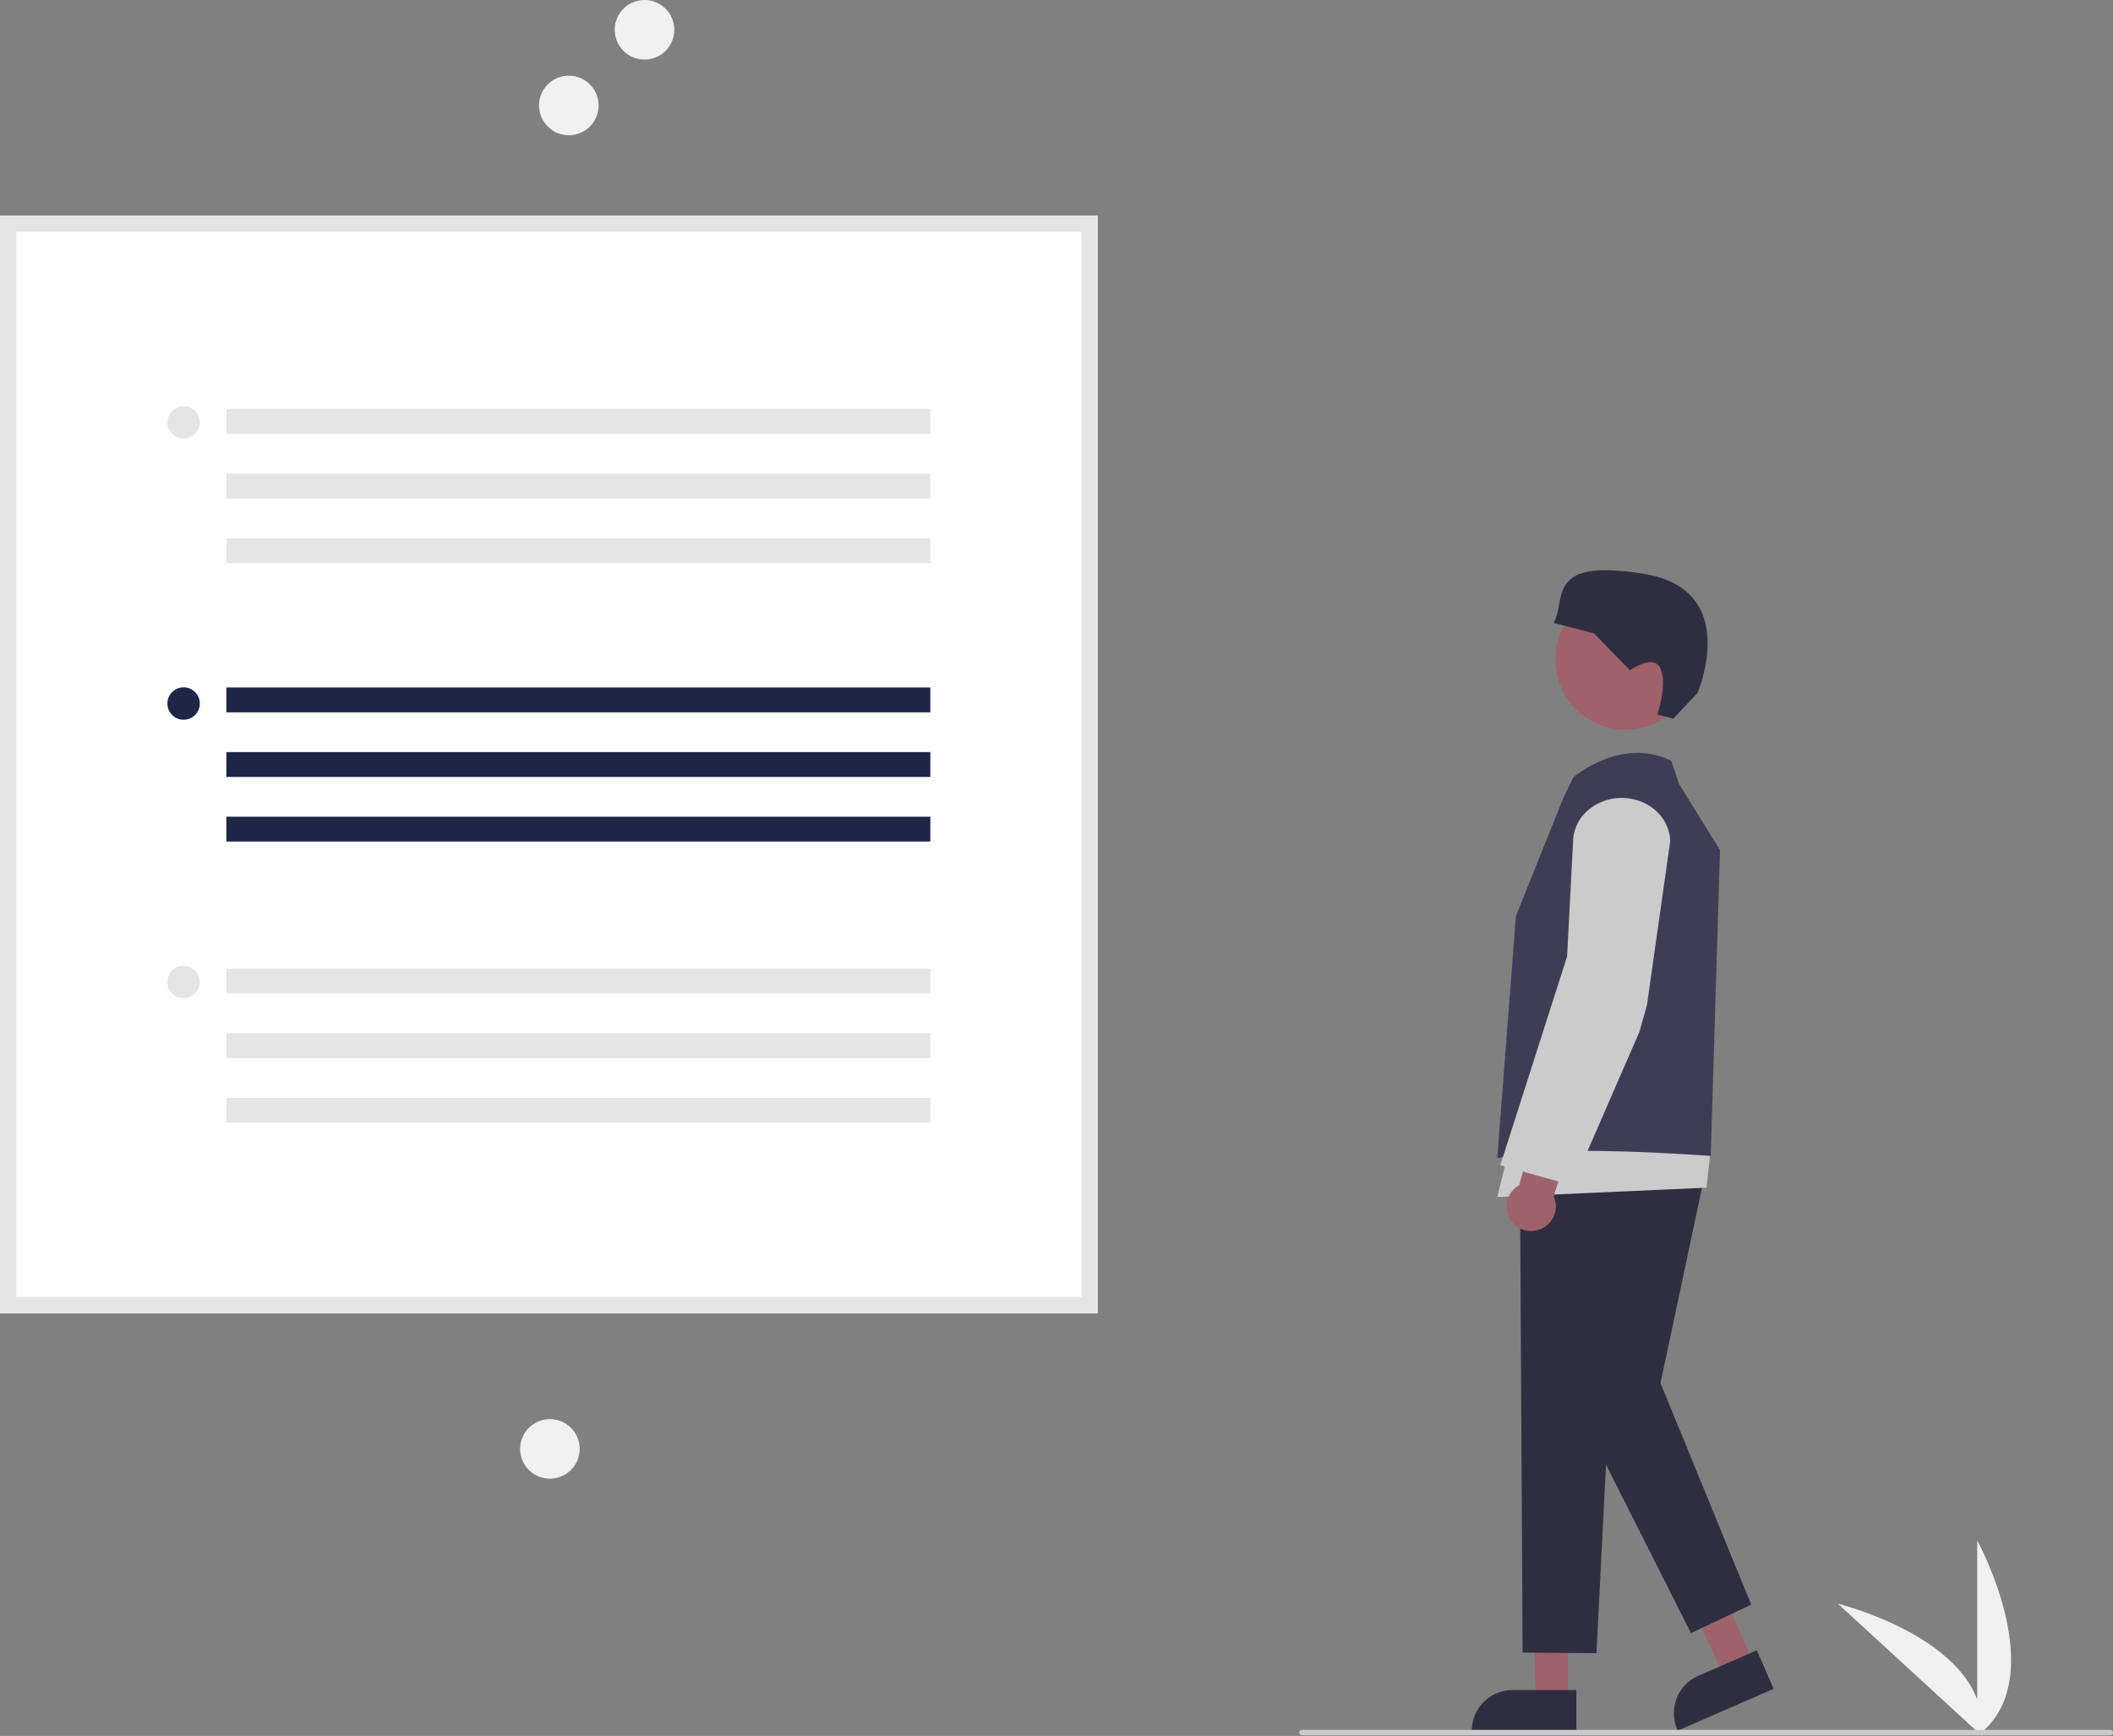 <?xml version="1.0" encoding="UTF-8"?>
<svg xmlns="http://www.w3.org/2000/svg" xmlns:xlink="http://www.w3.org/1999/xlink" data-name="Layer 1" width="781.677" height="642.211" viewBox="0 0 781.677 642.211">
  <rect x="0" y="0" width="781.677" height="642.211" fill="#808080" stroke="none"/>
  <path d="M940.606,771.106v-72.34S968.798,750.051,940.606,771.106Z" transform="translate(-209.162 -128.894)" fill="#f1f1f1"></path>
  <path d="M942.348,771.093,889.058,722.172S945.903,736.087,942.348,771.093Z" transform="translate(-209.162 -128.894)" fill="#f1f1f1"></path>
  <circle id="a0c15788-f4f4-4acc-aa12-f27a30ea141c" data-name="Ellipse 44" cx="238.427" cy="11.017" r="11.017" fill="#f1f1f1"></circle>
  <circle id="e9b5f50e-78d4-4cc2-9ed2-81635f80ef66" data-name="Ellipse 44" cx="210.427" cy="39.017" r="11.017" fill="#f1f1f1"></circle>
  <circle id="b8afa681-60ae-40dd-b0dc-0ba40dd0fb25" data-name="Ellipse 44" cx="203.427" cy="536.017" r="11.017" fill="#f1f1f1"></circle>
  <path d="M796.569,435.1" transform="translate(-209.162 -128.894)"></path>
  <polygon points="580.071 629.149 568.088 629.149 567.402 583.645 580.071 582.928 580.071 629.149" fill="#9f616a"></polygon>
  <path d="M792.3,769.671l-38.661-0v-.5a15.068,15.068,0,0,1,15.051-15.051h23.61Z" transform="translate(-209.162 -128.894)" fill="#2f2e41"></path>
  <polygon points="648.668 615.343 637.683 620.132 618.87 578.693 630.198 572.974 648.668 615.343" fill="#9f616a"></polygon>
  <path d="M829.848,769.12l-.2-.458a15.051,15.051,0,0,1,7.782-19.812l21.643-9.435,6.214,14.255Z" transform="translate(-209.162 -128.894)" fill="#2f2e41"></path>
  <circle cx="601.365" cy="243.997" r="25.965" fill="#9f616a"></circle>
  <polygon points="647.842 593.621 614.282 511.638 630.582 434.928 599.659 433.25 582.639 519.069 625.548 604.168 647.842 593.621" fill="#2f2e41"></polygon>
  <polygon points="611.165 419.586 595.344 517.63 590.587 611.602 563.276 611.362 562.263 431.572 611.165 419.586" fill="#2f2e41"></polygon>
  <polygon points="632.869 425.177 631.313 439.378 553.893 442.842 559.135 421.489 632.869 425.177" fill="#cbcbcb"></polygon>
  <path d="M768.414,580.879a9,9,0,0,1,1.535-12.708,9.256,9.256,0,0,1,1.251-.816l30.365-114.11,18,7.91L783.893,571.426a9.016,9.016,0,0,1-2.654,10.884A9.178,9.178,0,0,1,768.414,580.879Z" transform="translate(-209.162 -128.894)" fill="#9f616a"></path>
  <path d="M787.606,423.849l3.581-7.398s17.634-15.245,36.234-6.106l2.867,8.54L845.458,443.382l-3.427,113.148s-63.289-4.813-78.976.921l6.895-89.659Z" transform="translate(-209.162 -128.894)" fill="#3f3d56"></path>
  <path d="M790.9,567.448l-26.722-7.475,24.713-77.236,2.238-43.122a15.592,15.592,0,0,1,5.822-11.25,19.165,19.165,0,0,1,14.799-4.08c8.732,1.196,15.155,7.873,15.273,15.877l0.0.039-.005.039-8.582,60.442-2.752,9.839Z" transform="translate(-209.162 -128.894)" fill="#cbcbcb"></path>
  <path d="M822.296,393.244l5.911,1.494,8.958-9.524s16.464-38.191-19.925-44.035-28.442,8.91-33.307,18.163l14.869,3.866L812.184,376.887s8.732-6.396,11.301-.595S822.296,393.244,822.296,393.244Z" transform="translate(-209.162 -128.894)" fill="#2f2e41"></path>
  <path d="M615.256,614.743h-406.094V208.649h406.094Z" transform="translate(-209.162 -128.894)" fill="#fff"></path>
  <path d="M615.256,614.743h-406.094V208.649h406.094Zm-400.094-6h394.094V214.649h-394.094Z" transform="translate(-209.162 -128.894)" fill="#e5e5e5"></path>
  <rect x="83.731" y="254.329" width="260.441" height="9.194" fill="#1e2648"></rect>
  <rect x="83.731" y="278.233" width="260.441" height="9.194" fill="#1e2648"></rect>
  <rect x="83.731" y="302.136" width="260.441" height="9.194" fill="#1e2648"></rect>
  <circle cx="67.922" cy="260.273" r="6" fill="#1e2648"></circle>
  <rect x="83.731" y="151.329" width="260.441" height="9.194" fill="#e5e5e5"></rect>
  <rect x="83.731" y="175.233" width="260.441" height="9.194" fill="#e5e5e5"></rect>
  <rect x="83.731" y="199.136" width="260.441" height="9.194" fill="#e5e5e5"></rect>
  <circle cx="67.922" cy="156.273" r="6" fill="#e5e5e5"></circle>
  <rect x="83.731" y="358.329" width="260.441" height="9.194" fill="#e5e5e5"></rect>
  <rect x="83.731" y="382.233" width="260.441" height="9.194" fill="#e5e5e5"></rect>
  <rect x="83.731" y="406.136" width="260.441" height="9.194" fill="#e5e5e5"></rect>
  <circle cx="67.922" cy="363.273" r="6" fill="#e5e5e5"></circle>
  <path d="M989.838,770.849h-299a1,1,0,0,1,0-2h299a1,1,0,0,1,0,2Z" transform="translate(-209.162 -128.894)" fill="#cbcbcb"></path>
</svg>
